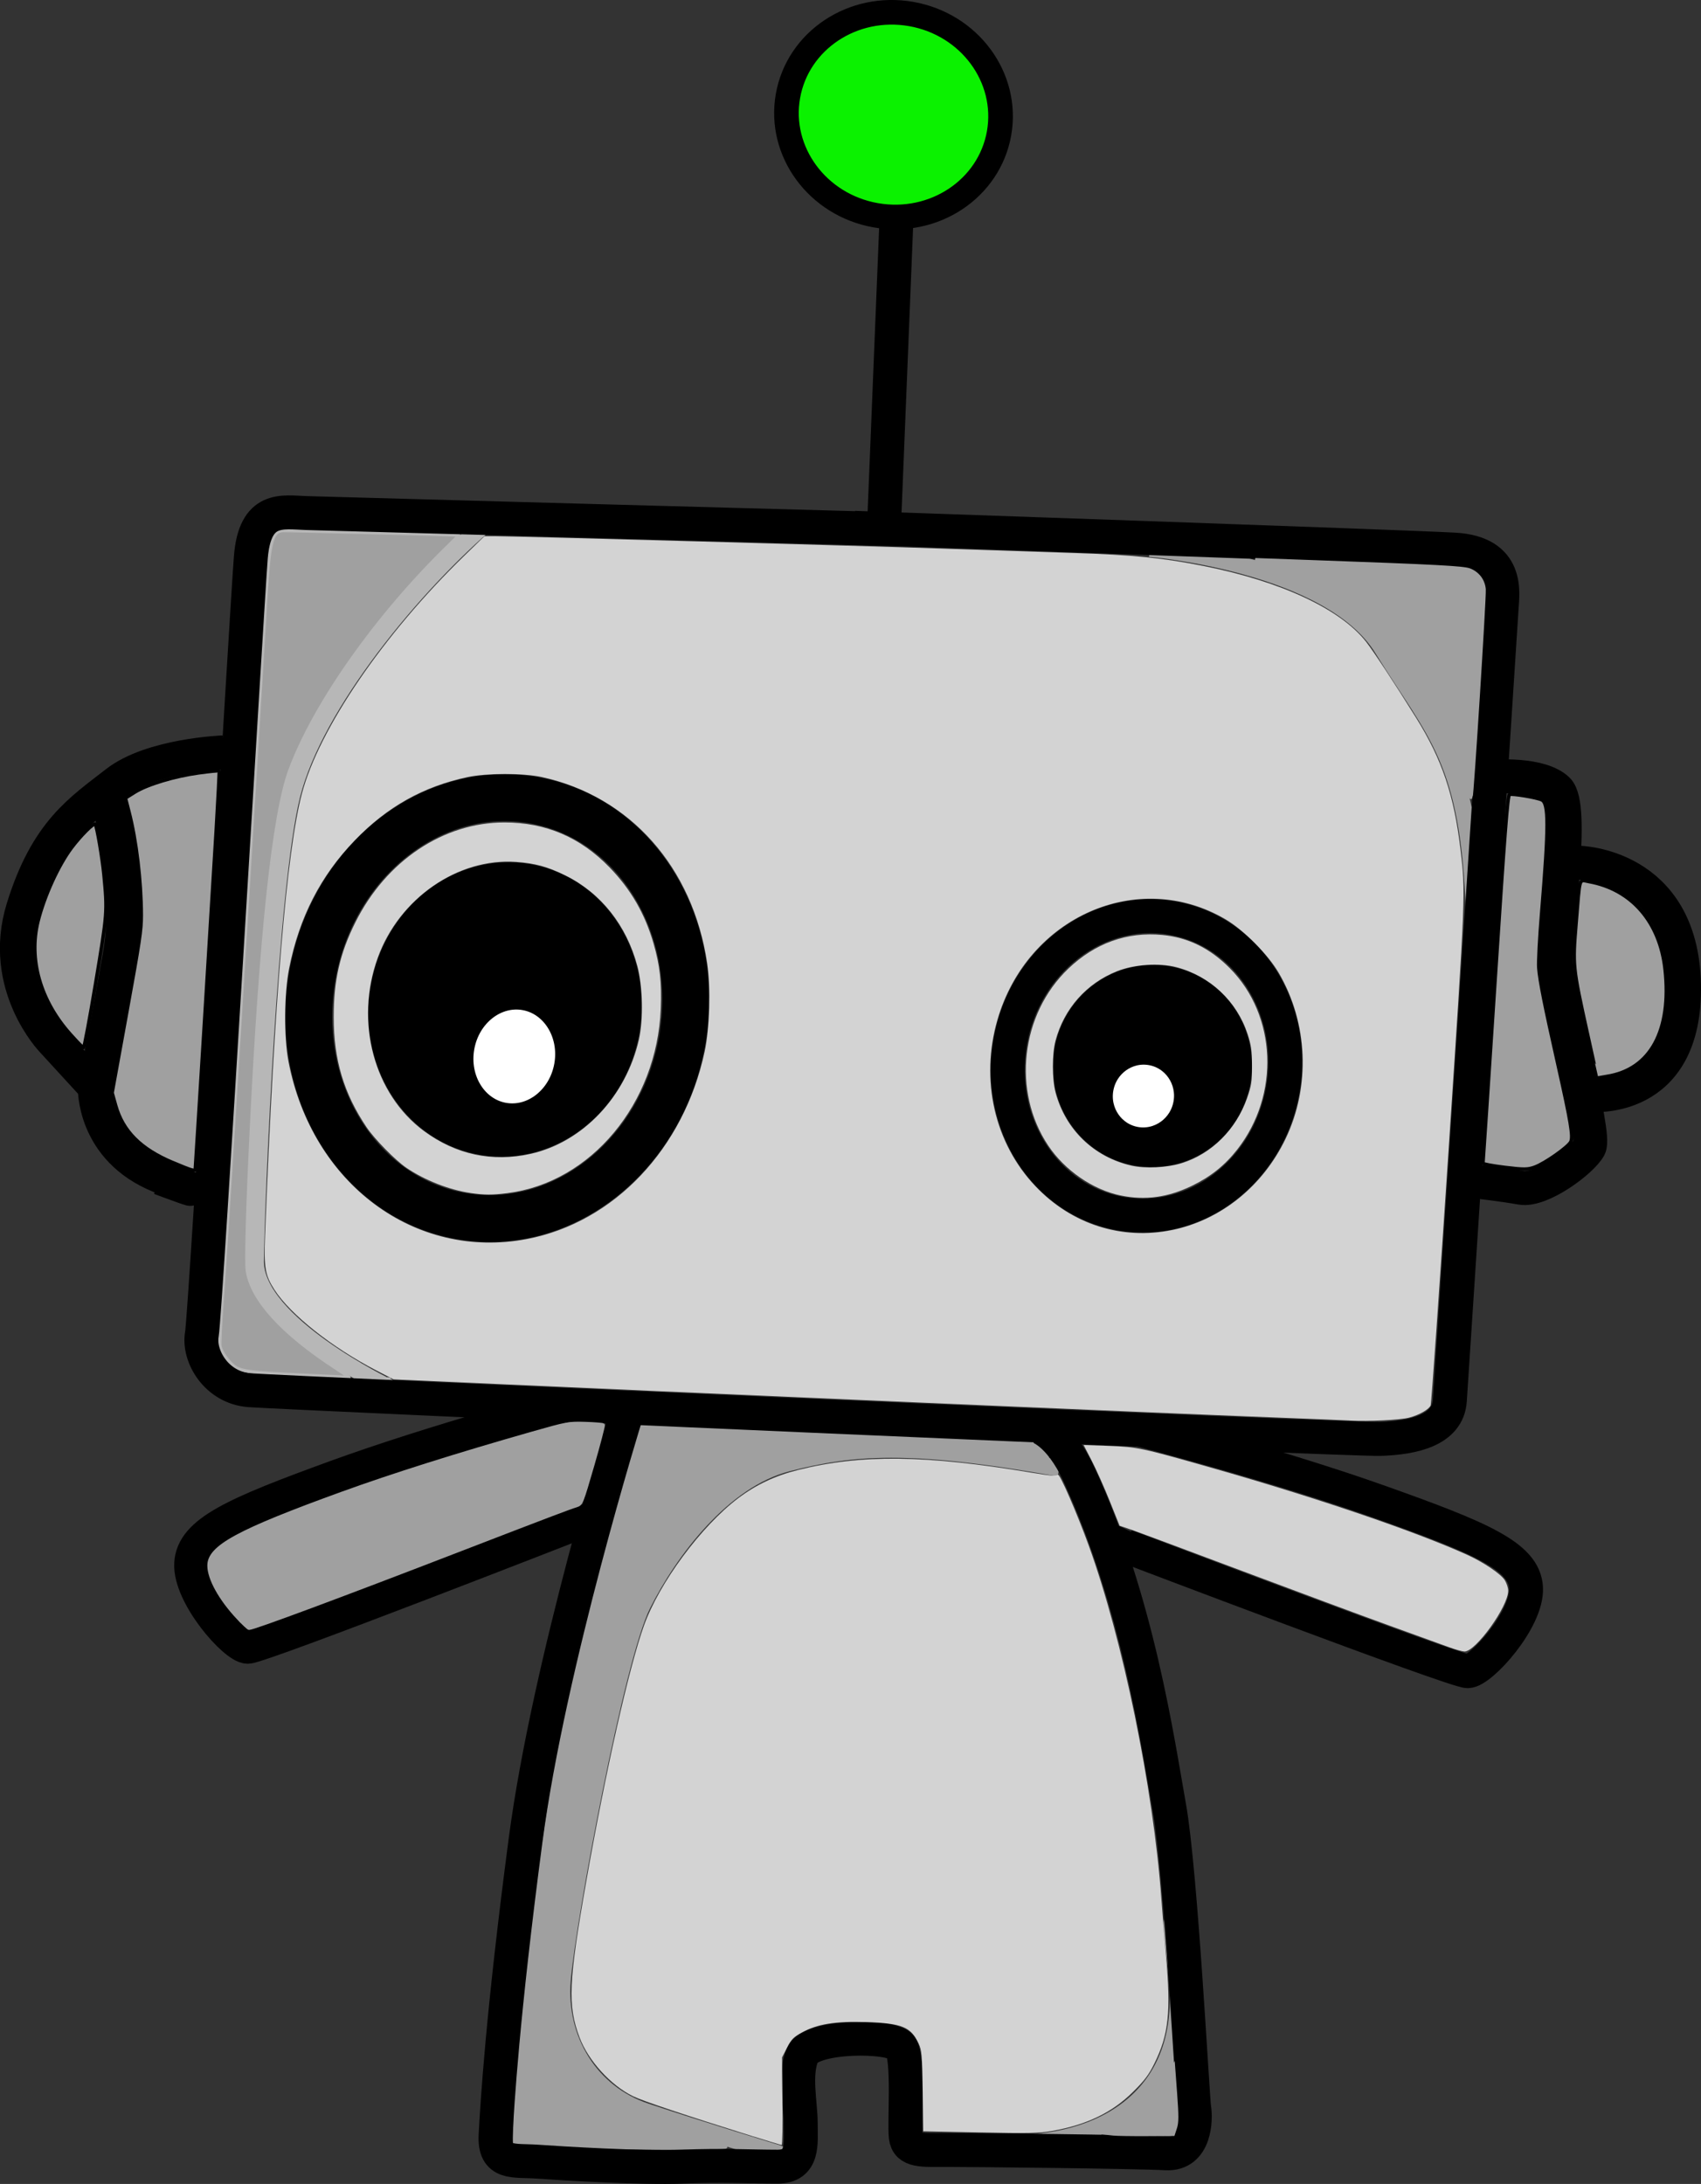 <?xml version="1.0" encoding="UTF-8" standalone="no"?> <!-- Created with Inkscape (http://www.inkscape.org/) --> <svg    xmlns:osb="http://www.openswatchbook.org/uri/2009/osb"    xmlns:dc="http://purl.org/dc/elements/1.1/"    xmlns:cc="http://creativecommons.org/ns#"    xmlns:rdf="http://www.w3.org/1999/02/22-rdf-syntax-ns#"    xmlns:svg="http://www.w3.org/2000/svg"    xmlns="http://www.w3.org/2000/svg"    xmlns:sodipodi="http://sodipodi.sourceforge.net/DTD/sodipodi-0.dtd"    xmlns:inkscape="http://www.inkscape.org/namespaces/inkscape"    version="1.1"    id="svg80"    width="100.295"    height="128.777"    viewBox="0 0 100.295 128.777"    sodipodi:docname="rst_robot_03.svg"    inkscape:version="0.92.3 (2405546, 2018-03-11)"><rect x="0" y="0" width="100.295" height="128.777" fill="#333333" stroke="none"/>      <defs      id="defs84">     <linearGradient        id="linearGradient933"        osb:paint="gradient">       <stop          style="stop-color:#000000;stop-opacity:1;"          offset="0"          id="stop929" />       <stop          style="stop-color:#000000;stop-opacity:0;"          offset="1"          id="stop931" />     </linearGradient>   </defs>   <sodipodi:namedview      pagecolor="#ffffff"      bordercolor="#666666"      borderopacity="1"      objecttolerance="10"      gridtolerance="10"      guidetolerance="10"      inkscape:pageopacity="0"      inkscape:pageshadow="2"      inkscape:window-width="3840"      inkscape:window-height="2136"      id="namedview82"      showgrid="false"      inkscape:zoom="10.171875"      inkscape:cx="-5.5298254"      inkscape:cy="54.354074"      inkscape:window-x="3840"      inkscape:window-y="1050"      inkscape:window-maximized="1"      inkscape:current-layer="svg80"      showguides="true"      inkscape:guide-bbox="true">     <sodipodi:guide        position="46.525,80.455"        orientation="0,1"        id="guide118"        inkscape:locked="false" />     <sodipodi:guide        position="57.34,96.382"        orientation="1,0"        id="guide120"        inkscape:locked="false" />   </sodipodi:namedview>   <path      style="opacity:1;fill:#a0a0a0;fill-opacity:1;stroke:#a0a0a0;stroke-width:0.197;stroke-linecap:butt;stroke-linejoin:miter;stroke-miterlimit:4;stroke-dasharray:none;stroke-opacity:1"      d="m 34.227,126.572 c -0.784,-0.046 -1.978,-0.117 -2.654,-0.158 l -1.229,-0.074 0.02,-1.229 c 0.071,-4.273 1.603,-17.127 2.684,-22.513 1.218,-6.073 3.471,-19.081 3.843,-19.082 0.141,-2.5e-4 6.96,1.347 16.596,0.152 3.034,-0.376 2.909,1.469 7.745,0.188 0.077,-0.021 0.487,1.557 0.569,1.823 0.071,0.228 0.06,0.234 -0.307,0.171 -1.027,-0.176 -3.785,-0.561 -5.099,-0.712 -1.776,-0.203 -5.498,-0.234 -6.734,-0.055 -3.2,0.464 -4.814,1.008 -6.482,2.185 -2.56,1.807 -5.372,5.611 -6.347,8.588 -0.977,2.981 -2.452,9.726 -3.529,16.131 -0.932,5.542 -0.913,6.889 0.123,9.045 0.744,1.548 1.86,2.708 3.347,3.478 0.41,0.213 1.874,0.748 3.253,1.19 1.379,0.442 2.618,0.841 2.753,0.886 0.319,0.108 -6.668,0.097 -8.553,-0.014 z"      id="path1056"      inkscape:connector-curvature="0"      sodipodi:nodetypes="ccccscssccccccscccccc" />   <path      style="fill:none;fill-rule:evenodd;stroke:#a0a0a0;stroke-width:1px;stroke-linecap:butt;stroke-linejoin:miter;stroke-opacity:1"      d="m 59.174,126.379 c 5.8,0.197 11.011,-2.753 10.224,-9.929 -0.786,-7.177 0.295,0.197 0.295,0.197 l -0.492,-0.098"      id="path1077"      inkscape:connector-curvature="0" />   <path      style="fill:none;fill-rule:evenodd;stroke:#a0a0a0;stroke-width:1px;stroke-linecap:butt;stroke-linejoin:miter;stroke-opacity:1"      d="m 62.452,86.564 c -8.848,-1.573 -12.19,-1.278 -16.025,-0.295 -3.834,0.983 -6.98,5.21 -8.553,8.356 -1.573,3.146 -4.424,18.581 -4.719,22.12 -0.295,3.539 1.671,6.685 4.916,7.767 3.244,1.081 7.767,2.458 7.767,2.458 l 0.786,0.393"      id="path1054"      inkscape:connector-curvature="0" />   <g      inkscape:groupmode="layer"      id="layer1"      inkscape:label="Layer 1"      transform="translate(-46.378,-33.375)" />   <g      inkscape:groupmode="layer"      id="layer2"      inkscape:label="Layer 2"      transform="translate(-46.378,-33.375)" />   <path      style="fill:none;fill-rule:evenodd;stroke:#000000;stroke-width:2;stroke-linecap:butt;stroke-linejoin:miter;stroke-miterlimit:4;stroke-dasharray:none;stroke-opacity:1"      d="m 36.891,83.516 c 0,0 -4.522,14.55 -5.899,24.971 -1.376,10.421 -1.671,15.631 -1.77,17.401 -0.098,1.77 1.081,1.475 2.458,1.573 1.376,0.098 6.194,0.393 8.553,0.295 2.359,-0.098 4.031,0 5.604,0 1.573,0 1.376,-1.376 1.376,-2.556 0,-1.18 -0.393,-2.851 0.098,-4.031 0.492,-1.18 5.309,-1.18 5.8,-0.492 0.492,0.688 0.197,4.424 0.295,5.309 0.098,0.885 0.983,0.786 2.458,0.786 1.475,0 11.109,0.098 12.879,0.197 1.77,0.098 1.77,-2.065 1.671,-2.654 -0.098,-0.59 -0.786,-13.96 -1.475,-17.794 -0.688,-3.834 -1.851,-12.072 -5.309,-19.564 -1.18,-2.556 -2.458,-2.851 -2.458,-2.851"      id="path1027"      inkscape:connector-curvature="0"      sodipodi:nodetypes="cssccsssscsccssc" />   <path      style="fill:none;fill-rule:evenodd;stroke:#a0a0a0;stroke-width:1px;stroke-linecap:butt;stroke-linejoin:miter;stroke-opacity:1"      d="m 67.79,32.335 c 0,0 10.627,0.876 13.731,5.915 3.104,5.04 5.143,6.497 5.412,15.729 0.269,9.231 0.257,1.942 0.257,1.942"      id="path1050"      inkscape:connector-curvature="0" />   <path      style="fill:none;fill-rule:evenodd;stroke:#b7b7b7;stroke-width:1px;stroke-linecap:butt;stroke-linejoin:miter;stroke-opacity:1"      d="m 28.968,30.58 c -4.578,3.885 -10.415,10.941 -11.758,16.295 -1.343,5.353 -2.098,23.788 -2.149,27.473 -0.051,3.685 7.866,7.476 7.866,7.476 l -0.177,-0.131 0.194,0.034"      id="path1045"      inkscape:connector-curvature="0" />   <path      style="opacity:1;fill:#a0a0a0;fill-opacity:1;stroke:#b7b7b7;stroke-width:0.197;stroke-linecap:butt;stroke-linejoin:miter;stroke-miterlimit:4;stroke-dasharray:none;stroke-opacity:1"      d="m 13.804,80.568 c -0.359,-0.274 -0.764,-0.847 -0.831,-1.176 -0.031,-0.149 0.015,-1.202 0.101,-2.34 0.187,-2.459 0.704,-10.681 1.742,-27.694 0.419,-6.872 0.814,-13.338 0.877,-14.37 0.187,-3.052 0.348,-3.659 0.98,-3.703 0.191,-0.013 10.259,0.245 10.38,0.266 0.02,0.004 -0.228,0.263 -0.552,0.577 -4.24,4.108 -7.942,9.339 -9.406,13.291 -0.949,2.561 -1.708,9.635 -2.276,21.211 -0.224,4.554 -0.315,7.827 -0.233,8.324 0.283,1.705 2.053,3.648 5.183,5.691 0.498,0.325 0.861,0.584 0.808,0.576 -0.053,-0.008 -1.299,-0.07 -2.767,-0.137 -2.971,-0.135 -3.62,-0.219 -4.006,-0.514 z"      id="path1047"      inkscape:connector-curvature="0" />   <path      style="fill:none;fill-rule:evenodd;stroke:#000000;stroke-width:2;stroke-linecap:butt;stroke-linejoin:miter;stroke-miterlimit:4;stroke-dasharray:none;stroke-opacity:1"      d="m 52.915,31.209 c 0,0 29.568,1.021 32.832,1.197 3.263,0.176 2.836,2.597 2.797,3.388 -0.04,0.792 -2.944,45.002 -3.057,46.779 -0.114,1.777 -2.187,2.21 -4.094,2.273 -1.908,0.063 -64.707,-2.725 -66.677,-2.872 -1.97,-0.148 -3.036,-2.033 -2.814,-3.291 0.222,-1.259 2.648,-42.758 2.887,-45.811 0.239,-3.053 1.868,-2.666 3.257,-2.62 1.39,0.045 34.87,0.958 34.87,0.958 z"      id="path114"      inkscape:connector-curvature="0" />   <path      style="fill:none;fill-rule:evenodd;stroke:#000000;stroke-width:2;stroke-linecap:butt;stroke-linejoin:miter;stroke-miterlimit:4;stroke-dasharray:none;stroke-opacity:1"      d="m 52.861,12.831 -0.715,17.643 -0.29,-0.051 0.097,0.017"      id="path1002"      inkscape:connector-curvature="0" />   <ellipse      style="opacity:1;fill:#ffffff;fill-opacity:0;stroke:#000000;stroke-width:2;stroke-linecap:butt;stroke-linejoin:miter;stroke-miterlimit:4;stroke-dasharray:none;stroke-opacity:1"      id="path122"      cx="77.487"      cy="50.155"      rx="8.16"      ry="8.848"      transform="rotate(10)" />   <ellipse      style="opacity:1;fill:#000000;fill-opacity:1;stroke:#000000;stroke-width:3.524;stroke-linecap:butt;stroke-linejoin:miter;stroke-miterlimit:4;stroke-dasharray:none;stroke-opacity:1"      id="path957"      cx="77.832"      cy="50.105"      rx="4.105"      ry="4.203"      transform="rotate(10)" />   <ellipse      style="opacity:1;fill:#ffffff;fill-opacity:1;stroke:#000000;stroke-width:1.36;stroke-linecap:butt;stroke-linejoin:miter;stroke-miterlimit:4;stroke-dasharray:none;stroke-opacity:1"      id="path975"      cx="77.617"      cy="51.939"      rx="2.483"      ry="2.532"      transform="rotate(10)" />   <ellipse      style="opacity:1;fill:#ffffff;fill-opacity:0;stroke:#000000;stroke-width:2.763;stroke-linecap:butt;stroke-linejoin:miter;stroke-miterlimit:4;stroke-dasharray:none;stroke-opacity:1"      id="path122-3"      cx="39.196"      cy="53.448"      rx="11.072"      ry="12.448"      transform="rotate(10)" />   <ellipse      style="opacity:1;fill:#000000;fill-opacity:1;stroke:#000000;stroke-width:4.981;stroke-linecap:butt;stroke-linejoin:miter;stroke-miterlimit:4;stroke-dasharray:none;stroke-opacity:1"      id="path957-6"      cx="39.661"      cy="53.448"      rx="5.554"      ry="6.207"      transform="rotate(10)" />   <ellipse      style="opacity:1;fill:#ffffff;fill-opacity:1;stroke:#000000;stroke-width:1.923;stroke-linecap:butt;stroke-linejoin:miter;stroke-miterlimit:4;stroke-dasharray:none;stroke-opacity:1"      id="path975-7"      cx="40.68"      cy="56.082"      rx="3.359"      ry="3.739"      transform="rotate(10)" />   <ellipse      style="opacity:1;fill:#0bf200;fill-opacity:1;stroke:#000000;stroke-width:1.452;stroke-linecap:butt;stroke-linejoin:miter;stroke-miterlimit:4;stroke-dasharray:none;stroke-opacity:1"      id="path122-5"      cx="53.057"      cy="-2.491"      rx="6.32"      ry="6.025"      transform="rotate(10)" />   <path      style="fill:none;fill-rule:evenodd;stroke:#000000;stroke-width:2;stroke-linecap:butt;stroke-linejoin:miter;stroke-miterlimit:4;stroke-dasharray:none;stroke-opacity:1"      d="m 88.078,45.795 c 0,0 2.734,-0.217 3.759,0.763 1.025,0.979 -0.141,8.161 -0.095,10.166 0.046,2.005 2.41,10.108 1.966,10.928 -0.444,0.82 -2.853,2.592 -4.015,2.387 -1.162,-0.205 -2.728,-0.381 -2.728,-0.381 l -0.131,0.177"      id="path1019"      inkscape:connector-curvature="0" />   <path      style="fill:none;fill-rule:evenodd;stroke:#000000;stroke-width:2;stroke-linecap:butt;stroke-linejoin:miter;stroke-miterlimit:4;stroke-dasharray:none;stroke-opacity:1"      d="m 93.073,50.868 c 0,0 6.077,0.073 6.22,7.186 0.143,7.113 -5.54,6.51 -5.54,6.51 l 0.046,0.308"      id="path1021"      inkscape:connector-curvature="0" />   <path      style="fill:none;fill-rule:evenodd;stroke:#000000;stroke-width:2;stroke-linecap:butt;stroke-linejoin:miter;stroke-miterlimit:4;stroke-dasharray:none;stroke-opacity:1"      d="m 13.16,44.364 c 0,0 -4.22,0.154 -6.304,1.783 -2.084,1.629 -4.1,2.871 -5.5,7.416 -1.4,4.545 1.721,7.79 1.721,7.79 l 2.512,2.739 c 0,0 -0.148,3.668 3.862,5.273 4.009,1.605 -0.017,0.097 -0.017,0.097"      id="path1023"      inkscape:connector-curvature="0" />   <path      style="fill:none;fill-rule:evenodd;stroke:#000000;stroke-width:2;stroke-linecap:butt;stroke-linejoin:miter;stroke-miterlimit:4;stroke-dasharray:none;stroke-opacity:1"      d="m 6.361,47.258 c 0,0 1.476,4.653 0.69,9.106 -0.785,4.454 -1.463,7.728 -1.463,7.728"      id="path1025"      inkscape:connector-curvature="0" />   <path      style="opacity:1;fill:#a0a0a0;fill-opacity:1;stroke:#000000;stroke-width:0.197;stroke-linecap:butt;stroke-linejoin:miter;stroke-miterlimit:4;stroke-dasharray:none;stroke-opacity:1"      d="m 87.443,68.588 c 0.008,-0.046 0.332,-4.944 0.72,-10.883 0.556,-8.522 0.733,-10.811 0.841,-10.855 0.159,-0.065 1.588,0.171 1.894,0.314 0.423,0.197 0.423,1.522 -10e-4,6.657 -0.12,1.451 -0.196,2.912 -0.17,3.247 0.061,0.774 0.343,2.193 1.148,5.778 0.74,3.297 0.883,4.161 0.743,4.474 -0.133,0.298 -1.525,1.279 -2.123,1.496 -0.419,0.152 -0.63,0.154 -1.771,0.015 -0.721,-0.088 -1.288,-0.195 -1.28,-0.242 z"      id="path1035"      inkscape:connector-curvature="0" />   <path      style="opacity:1;fill:#a0a0a0;fill-opacity:1;stroke:#000000;stroke-width:0.197;stroke-linecap:butt;stroke-linejoin:miter;stroke-miterlimit:4;stroke-dasharray:none;stroke-opacity:1"      d="m 93.596,60.928 c -0.863,-3.928 -0.869,-3.981 -0.662,-6.487 0.234,-2.84 0.149,-2.563 0.756,-2.454 2.512,0.451 4.183,2.384 4.485,5.186 0.387,3.594 -0.859,5.886 -3.419,6.291 -0.311,0.049 -0.57,0.088 -0.575,0.086 -0.005,-0.002 -0.268,-1.182 -0.584,-2.622 z"      id="path1037"      inkscape:connector-curvature="0" />   <path      style="opacity:1;fill:#a0a0a0;fill-opacity:1;stroke:#000000;stroke-width:0.197;stroke-linecap:butt;stroke-linejoin:miter;stroke-miterlimit:4;stroke-dasharray:none;stroke-opacity:1"      d="m 4.146,60.98 c -1.768,-1.977 -2.462,-4.416 -1.899,-6.667 0.372,-1.484 1.192,-3.282 1.975,-4.327 0.534,-0.712 1.321,-1.496 1.393,-1.386 0.101,0.155 0.413,1.98 0.508,2.969 0.21,2.19 0.205,2.249 -0.482,6.379 -0.353,2.12 -0.677,3.845 -0.72,3.833 -0.043,-0.012 -0.392,-0.372 -0.775,-0.801 z"      id="path1039"      inkscape:connector-curvature="0" />   <path      style="opacity:1;fill:#a0a0a0;fill-opacity:1;stroke:#000000;stroke-width:0.197;stroke-linecap:butt;stroke-linejoin:miter;stroke-miterlimit:4;stroke-dasharray:none;stroke-opacity:1"      d="m 10.184,68.546 c -1.885,-0.791 -2.936,-1.844 -3.362,-3.367 l -0.207,-0.742 0.861,-4.742 c 0.763,-4.198 0.861,-4.856 0.859,-5.736 -0.006,-2.017 -0.291,-4.407 -0.729,-6.1 l -0.207,-0.802 0.554,-0.346 c 0.732,-0.457 2.333,-0.939 3.773,-1.137 0.64,-0.088 1.177,-0.14 1.194,-0.116 0.017,0.024 -0.062,1.596 -0.175,3.493 -0.315,5.274 -1.219,19.913 -1.236,20.004 -0.02,0.116 -0.223,0.053 -1.325,-0.41 z"      id="path1041"      inkscape:connector-curvature="0" />   <path      style="opacity:1;fill:#a0a0a0;fill-opacity:1;stroke:#a0a0a0;stroke-width:0.197;stroke-linecap:butt;stroke-linejoin:miter;stroke-miterlimit:4;stroke-dasharray:none;stroke-opacity:1"      d="m 86.332,45.863 c -0.618,-1.99 -1.961,-4.387 -4.419,-7.885 -0.717,-1.021 -1.136,-1.511 -1.649,-1.932 -1.291,-1.058 -3.397,-2.148 -5.311,-2.749 l -0.94,-0.295 3.714,0.134 c 6.944,0.25 8.555,0.335 8.917,0.473 0.488,0.185 0.818,0.619 0.863,1.136 0.037,0.425 -0.708,12.227 -0.775,12.274 -0.019,0.013 -0.199,-0.507 -0.4,-1.156 z"      id="path1052"      inkscape:connector-curvature="0" />   <path      style="opacity:1;fill:#a0a0a0;fill-opacity:1;stroke:#a0a0a0;stroke-width:0.197;stroke-linecap:butt;stroke-linejoin:miter;stroke-miterlimit:4;stroke-dasharray:none;stroke-opacity:1"      d="m 65.645,125.826 -0.385,-0.041 0.532,-0.302 c 1.368,-0.776 2.417,-1.824 3.13,-3.127 l 0.269,-0.491 0.119,1.604 c 0.096,1.297 0.095,1.678 -0.008,1.992 l -0.127,0.388 -1.573,0.009 c -0.865,0.005 -1.746,-0.009 -1.958,-0.032 z"      id="path1079"      inkscape:connector-curvature="0" />   <path      style="fill:none;fill-rule:evenodd;stroke:#000000;stroke-width:2;stroke-linecap:butt;stroke-linejoin:miter;stroke-miterlimit:4;stroke-dasharray:none;stroke-opacity:1"      d="m 67.17,84.287 c 0,0 7.963,2.065 14.058,4.227 6.095,2.163 8.651,3.244 8.75,5.112 0.098,1.868 -2.654,4.916 -3.441,4.916 -0.786,0 -20.154,-7.373 -20.154,-7.373 l 0.197,0.197 -1.475,-0.688"      id="path1157"      inkscape:connector-curvature="0"      sodipodi:nodetypes="cscsccc" />   <path      style="fill:none;fill-rule:evenodd;stroke:#000000;stroke-width:1.973;stroke-linecap:butt;stroke-linejoin:miter;stroke-miterlimit:4;stroke-dasharray:none;stroke-opacity:1"      d="m 33.461,82.861 c 0,0 -7.751,2.065 -13.685,4.227 -5.933,2.163 -8.421,3.244 -8.517,5.112 -0.096,1.868 2.584,4.916 3.349,4.916 0.766,0 19.618,-7.373 19.618,-7.373 l -0.191,0.197 1.435,-0.688"      id="path1157-5"      inkscape:connector-curvature="0"      sodipodi:nodetypes="cscsccc" />   <path      style="opacity:1;fill:#a0a0a0;fill-opacity:1;stroke:#a0a0a0;stroke-width:0.197;stroke-linecap:butt;stroke-linejoin:miter;stroke-miterlimit:4;stroke-dasharray:none;stroke-opacity:1"      d="m 14.03,95.395 c -1.044,-1.116 -1.707,-2.313 -1.707,-3.081 0,-1.107 1.712,-2.036 7.866,-4.267 2.951,-1.07 6.756,-2.272 11.206,-3.539 2.053,-0.584 2.142,-0.601 3.113,-0.571 0.55,0.017 1.025,0.056 1.055,0.086 0.03,0.03 -0.245,1.092 -0.612,2.359 -0.648,2.238 -0.676,2.306 -0.957,2.393 -0.43,0.132 -1.882,0.684 -6.679,2.536 -7.266,2.806 -12.355,4.699 -12.629,4.699 -0.044,0 -0.339,-0.277 -0.656,-0.616 z"      id="path1488"      inkscape:connector-curvature="0" />   <path      style="fill:#ffffff;fill-opacity:0.784;stroke:none;stroke-width:0.983;stroke-linecap:butt;stroke-linejoin:miter;stroke-miterlimit:4;stroke-dasharray:none;stroke-opacity:1"      d="m 79.587,83.761 c -0.351,-0.02 -2.409,-0.104 -4.571,-0.187 -6.822,-0.262 -32.775,-1.382 -50.384,-2.175 l -1.425,-0.064 -1.013,-0.524 c -2.605,-1.347 -5.061,-3.291 -6.006,-4.753 -0.558,-0.864 -0.634,-1.303 -0.559,-3.231 0.54,-13.844 1.27,-22.609 2.167,-26.02 1.006,-3.826 4.824,-9.421 9.576,-14.034 l 1.19,-1.155 0.616,-3.68e-4 c 1.11,-6.65e-4 22.144,0.582 26.472,0.734 2.325,0.081 5.731,0.195 7.57,0.253 3.595,0.113 5.346,0.288 7.816,0.783 4.525,0.907 7.99,2.527 9.505,4.445 0.412,0.521 1.756,2.564 2.962,4.502 1.528,2.456 2.232,4.546 2.614,7.767 0.301,2.539 0.306,2.415 -0.715,17.843 -0.537,8.111 -1.007,14.823 -1.045,14.917 -0.097,0.241 -0.655,0.563 -1.256,0.725 -0.535,0.144 -2.407,0.238 -3.512,0.176 z M 31.07,73.06 c 5.138,-0.985 9.255,-5.329 10.479,-11.056 0.292,-1.369 0.361,-3.756 0.149,-5.195 -0.838,-5.681 -4.557,-9.865 -9.777,-10.997 -1.059,-0.23 -3.244,-0.228 -4.335,0.004 -2.624,0.557 -4.759,1.754 -6.673,3.741 -2.018,2.095 -3.267,4.532 -3.866,7.54 -0.293,1.47 -0.312,4.073 -0.04,5.488 1.384,7.212 7.464,11.739 14.064,10.474 z m 38.049,-0.533 c 2.869,-0.592 5.345,-2.588 6.686,-5.389 1.477,-3.085 1.319,-6.828 -0.414,-9.783 -0.635,-1.083 -2.062,-2.518 -3.128,-3.146 -5.155,-3.034 -11.696,-0.152 -13.454,5.929 -1.023,3.538 -0.171,7.266 2.241,9.805 2.14,2.253 5.092,3.198 8.068,2.583 z"      id="path3210"      inkscape:connector-curvature="0" />   <path      style="fill:#ffffff;fill-opacity:0.784;stroke:none;stroke-width:0.983;stroke-linecap:butt;stroke-linejoin:miter;stroke-miterlimit:4;stroke-dasharray:none;stroke-opacity:1"      d="m 27.729,70.342 c -1.236,-0.178 -2.693,-0.752 -3.771,-1.484 -0.644,-0.438 -1.874,-1.691 -2.343,-2.388 -1.344,-1.997 -1.937,-3.978 -1.94,-6.488 -0.003,-2.155 0.363,-3.762 1.273,-5.587 1.81,-3.633 5.19,-5.899 8.797,-5.899 2.437,0 4.479,0.874 6.201,2.655 1.253,1.296 2.078,2.723 2.584,4.467 0.38,1.311 0.491,2.312 0.429,3.866 -0.224,5.577 -4.11,10.25 -9.039,10.868 -0.917,0.115 -1.349,0.113 -2.189,-0.008 z m 3.56,-2.305 c 3.079,-0.691 5.619,-3.376 6.386,-6.75 0.262,-1.153 0.22,-3.134 -0.091,-4.311 -0.639,-2.416 -2.154,-4.325 -4.251,-5.357 -1.05,-0.517 -1.77,-0.714 -2.9,-0.796 -3.431,-0.247 -6.892,2.146 -8.157,5.641 -1.37,3.785 -0.232,8.05 2.73,10.233 1.883,1.388 4.029,1.845 6.284,1.339 z"      id="path3212"      inkscape:connector-curvature="0" />   <path      style="fill:#ffffff;fill-opacity:0.784;stroke:none;stroke-width:0.983;stroke-linecap:butt;stroke-linejoin:miter;stroke-miterlimit:4;stroke-dasharray:none;stroke-opacity:1"      d="m 29.602,64.926 c -0.238,-0.066 -0.565,-0.285 -0.846,-0.566 -1.629,-1.629 -0.52,-4.752 1.689,-4.755 1.329,-0.002 2.356,1.291 2.221,2.796 -0.155,1.722 -1.615,2.927 -3.063,2.526 z"      id="path3214"      inkscape:connector-curvature="0" />   <path      style="fill:#ffffff;fill-opacity:0.784;stroke:none;stroke-width:0.983;stroke-linecap:butt;stroke-linejoin:miter;stroke-miterlimit:4;stroke-dasharray:none;stroke-opacity:1"      d="m 66.634,66.213 c -1.608,-0.796 -1.046,-3.337 0.744,-3.361 1.871,-0.024 2.474,2.52 0.8,3.374 -0.491,0.251 -1.02,0.246 -1.544,-0.014 z"      id="path3216"      inkscape:connector-curvature="0" />   <path      style="fill:#ffffff;fill-opacity:0.784;stroke:none;stroke-width:0.983;stroke-linecap:butt;stroke-linejoin:miter;stroke-miterlimit:4;stroke-dasharray:none;stroke-opacity:1"      d="m 66.07,70.49 c -1.629,-0.335 -3.286,-1.477 -4.264,-2.939 -2.142,-3.202 -1.627,-7.744 1.183,-10.433 1.573,-1.505 3.466,-2.185 5.539,-1.987 1.522,0.145 2.813,0.779 3.982,1.955 2.773,2.792 2.967,7.468 0.442,10.694 -0.724,0.926 -1.566,1.601 -2.654,2.131 -1.433,0.697 -2.768,0.88 -4.227,0.58 z m 3.595,-1.901 c 1.769,-0.547 3.214,-1.981 3.864,-3.836 0.26,-0.741 0.294,-0.967 0.291,-1.921 -0.003,-0.896 -0.048,-1.216 -0.262,-1.868 -0.637,-1.938 -2.216,-3.417 -4.204,-3.936 -1.002,-0.262 -2.473,-0.163 -3.482,0.235 -1.81,0.713 -3.139,2.214 -3.64,4.111 -0.199,0.755 -0.198,2.277 0.002,3.031 0.585,2.202 2.265,3.823 4.486,4.328 0.798,0.182 2.095,0.118 2.943,-0.144 z"      id="path3218"      inkscape:connector-curvature="0" />   <path      style="fill:#ffffff;fill-opacity:0.784;stroke:none;stroke-width:0.983;stroke-linecap:butt;stroke-linejoin:miter;stroke-miterlimit:4;stroke-dasharray:none;stroke-opacity:1"      d="m 85.437,97.127 c -0.379,-0.138 -1.971,-0.714 -3.539,-1.282 -1.568,-0.567 -5.497,-2.026 -8.732,-3.241 -3.234,-1.215 -6.167,-2.306 -6.516,-2.424 l -0.635,-0.215 -0.58,-1.447 c -0.319,-0.796 -0.797,-1.866 -1.061,-2.379 l -0.481,-0.933 1.482,0.053 c 1.69,0.06 1.904,0.106 6.11,1.304 6.153,1.753 11.931,3.72 15.012,5.111 0.969,0.438 2.008,1.139 2.233,1.509 0.108,0.177 0.196,0.454 0.196,0.616 8.8e-4,0.931 -1.921,3.599 -2.58,3.583 -0.122,-0.003 -0.531,-0.118 -0.909,-0.255 z"      id="path3220"      inkscape:connector-curvature="0" />   <path      style="fill:#ffffff;fill-opacity:0.784;stroke:none;stroke-width:0.983;stroke-linecap:butt;stroke-linejoin:miter;stroke-miterlimit:4;stroke-dasharray:none;stroke-opacity:1"      d="m 44.441,125.985 c -4.115,-1.289 -6.542,-2.101 -7.111,-2.379 -1.318,-0.643 -2.643,-2.097 -3.159,-3.47 -0.71,-1.887 -0.651,-3.258 0.401,-9.231 1.142,-6.485 2.519,-12.593 3.392,-15.041 0.899,-2.522 3.382,-5.88 5.567,-7.527 1.052,-0.793 2.175,-1.322 3.527,-1.661 3.707,-0.931 7.518,-0.888 13.74,0.155 1.143,0.192 1.53,0.225 1.584,0.136 0.082,-0.133 1.117,2.246 1.816,4.173 2.006,5.534 3.8,14.259 4.277,20.797 0.061,0.838 0.18,2.298 0.264,3.244 0.309,3.476 0.176,4.765 -0.671,6.488 -0.33,0.671 -0.577,1 -1.254,1.671 -1.239,1.228 -2.726,1.946 -4.782,2.311 -0.745,0.132 -1.39,0.146 -4.237,0.088 l -3.358,-0.068 -0.035,-2.37 c -0.032,-2.158 -0.053,-2.409 -0.241,-2.812 -0.455,-0.975 -0.983,-1.189 -3.096,-1.254 -1.842,-0.057 -2.857,0.106 -3.773,0.605 -0.506,0.276 -0.632,0.404 -0.885,0.898 l -0.295,0.577 0.026,2.585 c 0.014,1.422 -0.008,2.583 -0.049,2.58 -0.041,-0.003 -0.783,-0.227 -1.648,-0.498 z"      id="path3222"      inkscape:connector-curvature="0" /> </svg>